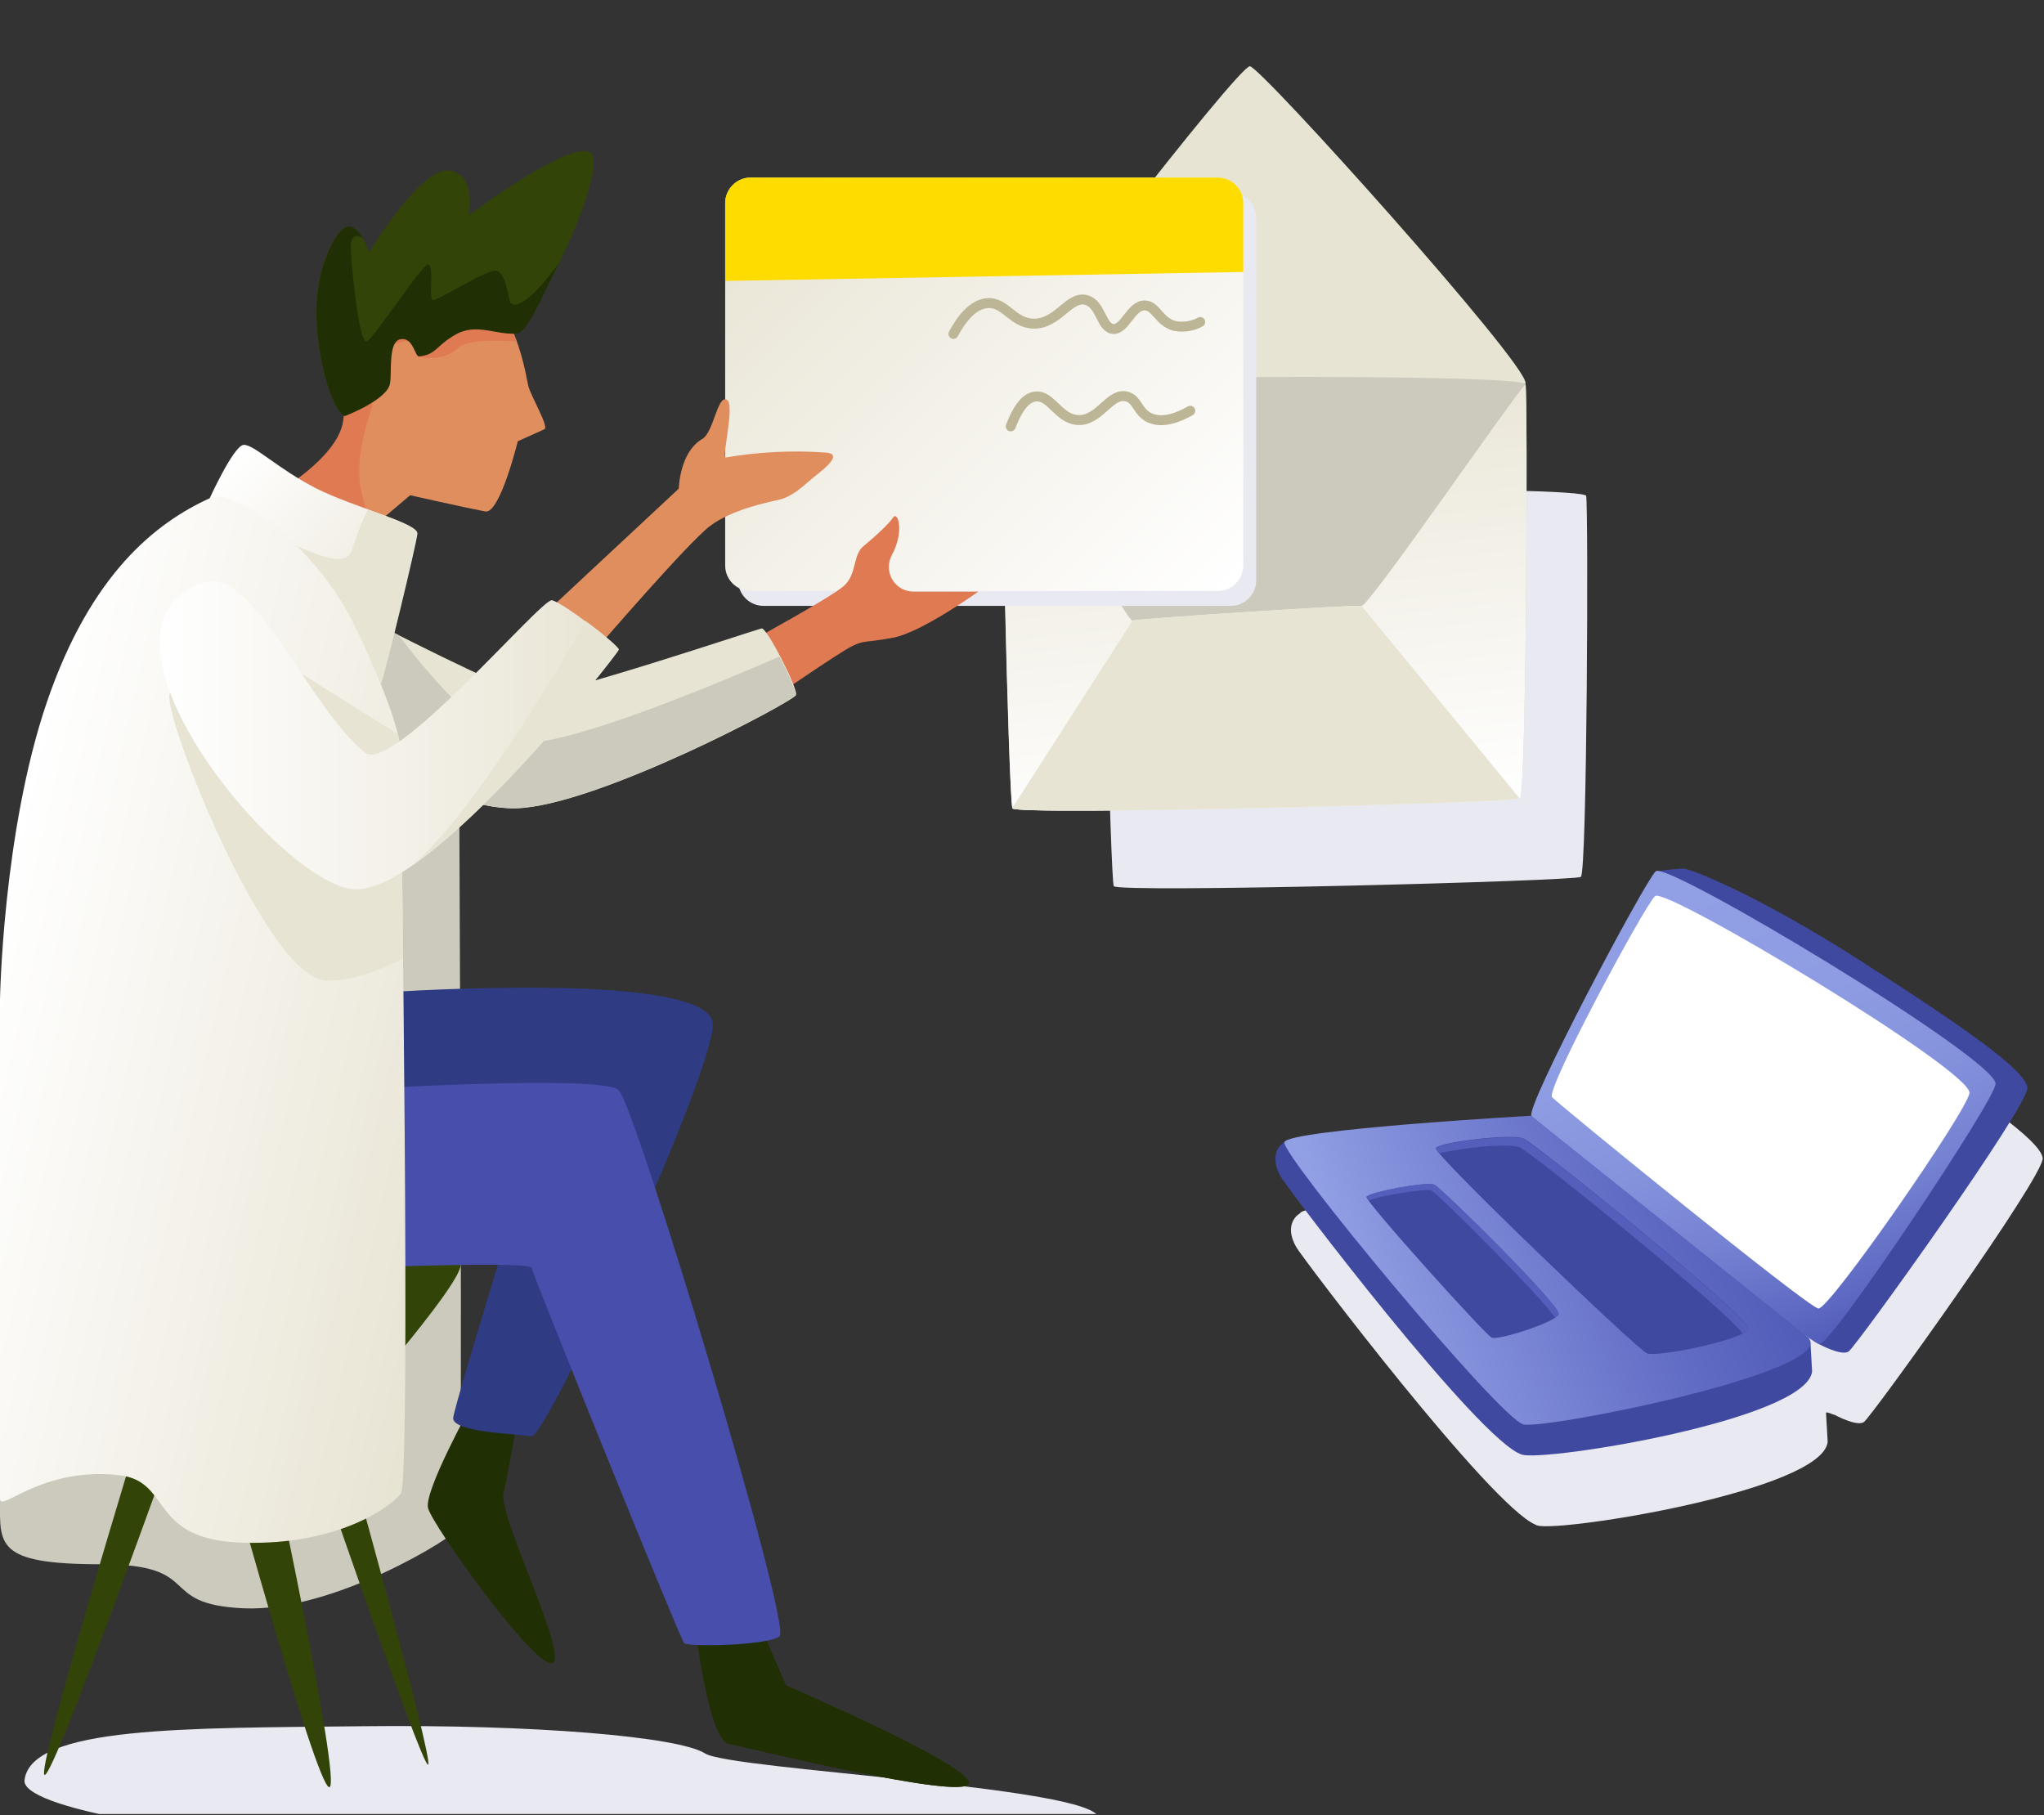 <svg width="617" height="548" viewBox="0 0 617 548" fill="none" xmlns="http://www.w3.org/2000/svg">
<rect x="0" y="0" width="617" height="548" fill="#333333" stroke="none"/>
<g clip-path="url(#clip0)">
<path d="M7.399 537.401C6.499 545.501 55.299 555.001 126.699 557.601C198.099 560.201 164.199 571.401 244.699 566.401C325.199 561.401 332.199 558.201 331.599 548.801C330.999 539.401 220.599 534.301 212.799 529.301C204.999 524.301 161.699 520.501 109.099 521.101C56.499 521.701 9.299 521.001 7.399 537.401Z" fill="#E9E9F2"/>
<path d="M478.8 149.701C479.5 153.401 479.1 263.401 477.2 264.701C475.3 266.001 337.2 269.601 336.2 267.501C335.2 265.401 332.4 152.001 333.9 149.701C335.4 147.401 478.2 146.601 478.8 149.701Z" fill="#E9E9F2"/>
<path d="M315.5 124.101C315.5 124.101 302.8 120.201 303 115.601C303.2 111.001 373.9 19.701 377.3 20.001C380.7 20.301 460.5 109.201 460.5 115.601C460.5 122.001 315.5 124.101 315.5 124.101Z" fill="#E8E4D4"/>
<path d="M460.5 116.001C461.2 120.001 460.8 239.601 458.8 241.001C456.8 242.401 306.6 246.301 305.6 244.001C304.6 241.701 301.5 118.501 303 116.001C304.5 113.501 459.9 112.601 460.5 116.001Z" fill="#CCCABD"/>
<path d="M411 182.901C408.9 182.501 344.4 186.701 341.9 187.301C339.4 187.901 303 116.001 303 116.001C301.5 118.501 304.5 241.701 305.6 244.001C306.7 246.301 456.8 242.401 458.8 241.001C460.8 239.601 461.2 120.001 460.5 116.001C457.1 119.201 413.1 183.301 411 182.901Z" fill="url(#paint0_linear)"/>
<path d="M411 182.901C408.9 182.501 344.4 186.701 341.9 187.301L305.5 244.001C306.5 246.301 456.7 242.401 458.7 241.001L411 182.901Z" fill="#E8E4D4"/>
<path d="M210 492.001C210 492.001 214 525.201 220 526.401C226 527.601 290.8 543.601 292.4 538.401C294 533.201 237.2 508.801 237.2 508.801L227.2 485.501L210 492.001Z" fill="#212F04"/>
<path d="M77.4 153.101C76.4 152.901 104.6 143.201 106.4 130.001C108.2 116.801 107.2 87.901 130.2 84.601C153.2 81.301 157.799 108.101 159.399 116.201C160.099 119.501 165.9 128.901 164.3 129.601C162.7 130.301 156.3 133.201 156.3 133.201C156.3 133.201 150.9 155.201 146.5 154.401C142.1 153.601 123.8 149.501 123.8 149.501L104 166.301L77.4 153.101Z" fill="#E18E5F"/>
<path d="M108.4 142.001C108.6 132.601 112.4 122.601 112.4 122.601L111.7 105.301L122.2 103.101L130.4 102.801C130.4 102.801 124.8 106.601 126.3 107.501C127.8 108.401 134.6 108.701 138.1 105.201C141.6 101.701 156 103.101 156 103.101C156 103.101 148.4 81.701 130.1 84.401C107.1 87.801 105.4 113.801 103.6 127.001C101.8 140.201 76.2 152.801 77.3 153.001L103.9 166.201L112.3 159.001C110.6 154.301 108.3 147.501 108.4 142.001Z" fill="#E07A52"/>
<path d="M230.5 58.101H371.5C375.7 58.101 379.2 61.501 379.2 65.801V175.201C379.2 179.401 375.8 182.901 371.5 182.901H230.5C226.3 182.901 222.8 179.501 222.8 175.201V65.801C222.8 61.601 226.2 58.101 230.5 58.101Z" fill="#E9E9F2"/>
<path d="M226.6 53.601H367.6C371.8 53.601 375.3 57.001 375.3 61.301V170.701C375.3 174.901 371.9 178.401 367.6 178.401H226.6C222.4 178.401 218.9 175.001 218.9 170.701V61.301C218.9 57.101 222.4 53.601 226.6 53.601Z" fill="url(#paint1_linear)"/>
<path d="M375.3 61.301C375.3 57.101 371.9 53.601 367.6 53.601H226.6C222.4 53.601 218.9 57.001 218.9 61.301V84.801L375.3 82.101V61.301Z" fill="#FFDC00"/>
<path d="M287.8 100.801C290.1 96.501 293.5 91.901 298 91.501C303.5 91.101 305.6 97.501 311.9 97.701C319.4 97.901 322.8 89.001 328 90.601C332.4 91.901 332.4 99.001 336 99.301C339.6 99.601 341.4 92.101 345.6 92.201C349 92.301 349.8 97.101 354.6 98.401C357.2 98.901 360 98.501 362.3 97.201" stroke="#BCB596" stroke-width="3" stroke-linecap="round" stroke-linejoin="round"/>
<path d="M305.1 128.701C306.7 124.601 309 120.101 312.5 119.701C317.3 119.101 319.5 126.601 325.5 126.801C332 127.001 335 118.401 340.1 119.701C343.4 120.501 343.3 124.501 347.2 126.201C351.1 127.901 356 125.901 359.3 124.001" stroke="#BCB596" stroke-width="3" stroke-linecap="round" stroke-linejoin="round"/>
<path d="M227.1 193.301C227.1 193.301 250.7 180.401 254.7 176.901C258.7 173.401 257.4 167.501 260.6 164.901C263.8 162.301 268.3 158.201 269.6 156.201C270.9 154.201 273.2 160.101 269.2 167.601L269.1 167.801C267.3 171.501 268.7 175.901 272.4 177.801C273.4 178.301 274.6 178.601 275.8 178.601H295.3C295.3 178.601 278.2 190.901 269.6 192.501C261 194.101 261 193.201 257.3 195.001C253.6 196.801 235.3 209.401 235.3 209.401L227.1 193.301Z" fill="#E07A52"/>
<path d="M111.6 187.301C111.6 187.301 153.6 209.001 160.3 209.801C167 210.601 228.3 190.001 229.9 189.701C231.5 189.401 240.9 207.901 240.3 209.801C239.7 211.701 179.8 243.501 155.7 244.001C131.6 244.501 90.1 216.701 89.9 211.601C89.7 206.501 111.6 187.301 111.6 187.301Z" fill="#E8E4D4"/>
<path d="M156 224.101C144.7 222.101 128.4 202.401 120.3 191.701C115.1 189.101 111.5 187.201 111.5 187.201C111.5 187.201 89.5 206.501 89.7 211.601C89.9 216.701 131.5 244.501 155.5 244.001C179.5 243.501 239.6 211.601 240.1 209.801C240.4 208.801 237.9 203.201 235.3 198.201C219.5 205.101 169.1 226.501 156 224.101Z" fill="#CCCABD"/>
<path d="M-0 452.501C-0 466.201 -1.6 472.201 30.3 472.201C62.2 472.201 46.6 484.301 73.6 485.501C100.6 486.701 137.4 463.901 138.6 461.201C139.8 458.501 138.6 246.901 138.6 232.901C138.6 218.901 107.9 190.601 107.9 190.601C107.9 190.601 -0 439.601 -0 452.501Z" fill="#CCCABD"/>
<path d="M65.9 376.601C65.9 376.601 139.099 375.101 139.099 381.701C139.099 388.301 102.499 429.501 102.499 429.501C102.499 429.501 131.399 532.701 129.199 532.701C126.999 532.701 92.299 431.001 92.299 431.001H80.1C80.1 431.001 103.499 539.501 99.4 539.501C95.299 539.501 65.9 431.601 65.9 431.601H53.7C53.7 431.601 16.599 535.801 13.499 535.801C10.399 535.801 42.499 431.001 42.499 431.001C42.499 431.001 24.299 387.801 26 383.601C27.7 379.401 38.9 376.701 65.9 376.601Z" fill="#324407"/>
<path d="M63.3 150.401C63.3 150.401 70.5 134.601 73.5 134.301C76.5 134.001 84 141.601 95.4 147.401C106.8 153.201 126.3 157.901 126 161.101C125.7 164.301 116 204.401 115 206.401C114 208.401 63.3 150.401 63.3 150.401Z" fill="url(#paint2_linear)"/>
<path d="M142.4 424.001C142.4 424.001 128 450.001 129.2 455.201C130.4 460.401 162 504.401 166.8 502.001C171.6 499.601 150.4 457.601 152 450.801C153.6 444.001 156 429.201 156 429.201L142.4 424.001Z" fill="#212F04"/>
<path d="M210 492.001C210 492.001 214 525.201 220 526.401C226 527.601 290.8 543.601 292.4 538.401C294 533.201 237.2 508.801 237.2 508.801L227.2 485.501L210 492.001Z" fill="#212F04"/>
<path d="M117.5 299.501C117.5 299.501 216 292.701 215.2 309.501C214.4 326.301 164.8 434.401 160.4 433.601C156 432.801 136.4 432.401 136.8 428.001C137.2 423.601 166.4 329.201 166.4 329.201H111.5L117.5 299.501Z" fill="#2F3B82"/>
<path d="M103.6 329.101C103.6 329.101 181.7 324.101 186.8 329.101C191.9 334.101 239.3 491.201 235.3 494.001C231.3 496.801 207.7 497.201 206.5 496.001C205.3 494.801 160.9 385.101 160.5 382.801C160.1 380.501 106.9 382.801 106.9 382.801L103.6 329.101Z" fill="#474EAB"/>
<path d="M111.1 153.901C108.9 157.801 107.7 161.901 106.1 166.301C104.4 171.001 97.3 168.201 87.6 164.001C97.1 174.401 114.5 207.201 114.8 206.501C115.8 204.501 125.5 164.401 125.8 161.201C126.1 159.201 119.2 156.801 111.1 153.901Z" fill="#E8E4D4"/>
<path d="M63.3 150.401C47.3 157.701 27.399 173.001 14.1 212.101C0.8 251.201 -0 301.801 -0 301.801V452.401C-0 456.801 12.3 442.701 35.9 445.301C52.2 447.101 44.499 464.901 73.4 465.701C102.3 466.501 117.9 454.801 121 450.901C124.1 447.001 121 240.901 121 227.701C121 220.001 113.9 203.301 107.9 190.601C101.7 177.301 92.2 165.801 80.499 157.001C73.9 152.101 67.299 148.601 63.3 150.401Z" fill="url(#paint3_linear)"/>
<path d="M121 227.701C120.9 225.601 120.6 223.601 120.1 221.601L74.3 192.901L51.4 209.201C47.6 212.201 80.1 295.401 98.4 296.001C106.1 296.201 114.5 293.001 121.7 289.301C121.3 257.201 121 232.001 121 227.701Z" fill="#E8E4D4"/>
<path d="M166.4 183.401L204.9 147.501C204.9 147.501 205.1 136.501 212 132.501C215.4 130.501 216.5 119.501 219.3 120.601C222.1 121.701 217.7 138.301 219.1 138.101C229 136.401 239.1 135.901 249.1 136.601C255.6 137.001 247 142.801 244.5 145.001C242 147.201 238.7 150.101 235 150.901C231.3 151.701 220.8 153.901 214.3 158.801C207.8 163.701 180.9 194.901 180.9 194.901L166.4 183.401Z" fill="#E18E5F"/>
<path d="M61.2 175.901C76.4 170.401 93.2 213.701 110.2 227.201C118.6 233.801 163.4 180.601 166.6 181.201C169.8 181.801 187 195.001 186.7 196.201C186.4 197.401 129.1 271.001 106.3 268.401C83.499 265.801 21.5 190.201 61.2 175.901Z" fill="url(#paint4_linear)"/>
<path d="M186.8 196.101C186.9 195.501 182 191.301 176.8 187.501C168.7 201.701 143.5 244.401 125.1 260.701C151.4 242.301 186.6 197.001 186.8 196.101Z" fill="#E8E4D4"/>
<path d="M103.999 125.601C99.699 123.301 95.399 106.801 95.399 93.901C95.399 81.001 101.299 68.701 105.099 68.401C108.899 68.101 111.399 76.201 111.399 76.201C111.399 76.201 126.999 50.301 135.599 51.501C144.199 52.701 141.399 65.101 141.399 65.101C141.399 65.101 171.699 42.301 178.099 46.001C184.499 49.701 161.299 99.201 154.999 99.701C148.699 100.201 143.599 97.301 137.499 100.901C131.399 104.501 124.499 98.601 119.199 99.301C117.899 99.501 117.999 110.801 114.199 111.601C110.399 112.401 109.199 112.001 108.499 115.301C107.399 118.901 105.999 122.401 103.999 125.601Z" fill="#324407"/>
<path d="M153.9 91.001C153.5 89.901 152.6 82.201 149.8 81.701C147 81.201 132.2 90.801 130.7 90.601C129.2 90.401 131.3 79.301 129.1 79.901C126.9 80.501 113.4 101.401 110.8 103.001C108.2 104.601 105.6 76.001 105.9 73.601C106.1 71.701 107.4 70.401 109.5 71.901C108.4 70.001 106.9 68.301 105.2 68.401C101.4 68.601 95.499 81.001 95.499 93.901C95.499 106.801 99.7 123.301 104.1 125.601C104.1 125.601 116.7 120.801 117.7 115.901C118.4 112.701 117 103.101 120.9 102.401C124.8 101.701 125.2 107.701 126.5 107.601C131.8 107.001 131.3 104.601 137.5 101.001C143.7 97.401 149.8 101.201 156.1 100.701C158.9 100.501 163.1 90.801 168.6 79.601C158.9 92.801 154.7 93.101 153.9 91.001Z" fill="#212F04"/>
<path d="M392.4 366.301C393.4 362.601 466.9 358.301 466.9 358.301C464.8 356.001 501.1 287.701 504.4 284.401C504.6 284.301 504.9 284.201 505.1 284.301C507.7 283.901 510.2 283.601 512.8 283.501C514.9 283.601 534.8 291.201 566 311.201C597.2 331.201 616 344.301 616.6 349.601C617.2 354.901 564.8 427.901 562.6 429.301C560.4 430.701 553.8 427.101 553.8 427.101C553.4 427.101 551.2 426.001 551.2 426.501L551.7 435.301C550 450.001 471 462.601 464.1 460.501C463.9 460.501 463.8 460.401 463.6 460.301C450 454.801 393.2 379.801 391.3 376.501C387.4 369.701 391.7 366.601 392.4 366.301Z" fill="#E9E9F2"/>
<path d="M549.2 405.801C549.2 405.801 555.8 409.401 558 408.001C560.2 406.601 612.6 333.601 612 328.301C611.4 323.001 592.6 309.901 561.4 289.901C530.2 269.901 510.3 262.301 508.3 262.201C505.5 262.301 502.7 262.601 499.9 263.101L549.2 405.801Z" fill="#4049A0"/>
<path d="M602.4 327.201C602.8 319.701 503.2 259.801 499.8 263.001C496.4 266.201 460.2 334.501 462.3 336.901C464.4 339.301 545.7 405.401 549.2 405.801C552.7 406.201 602.1 332.301 602.4 327.201Z" fill="url(#paint5_linear)"/>
<path d="M547 414.001L546.5 405.201L461.7 346.001C461.7 346.001 397.4 341.301 387.7 344.801C387 345.101 382.7 348.201 386.6 355.201C388.5 358.601 446.6 435.201 459.4 439.101C466.3 441.301 545.3 428.601 547 414.001Z" fill="#4049A0"/>
<path d="M545.8 403.701L462.2 336.801C462.2 336.801 388.7 341.001 387.7 344.801C386.7 348.601 452.9 428.501 459.9 430.001C466.9 431.501 555.4 413.901 545.8 403.701Z" fill="url(#paint6_linear)"/>
<path d="M594.5 329.901C594.8 322.901 502.8 267.601 499.6 270.501C496.4 273.401 466.5 329.001 468.5 331.201C470.5 333.401 545.6 394.601 548.9 395.001C552.2 395.401 594.3 334.701 594.5 329.901Z" fill="white"/>
<path d="M527.8 401.101C527.2 404.201 500.3 409.901 497.1 408.501C493.9 407.101 432.7 348.401 433.4 346.601C434.1 344.801 456.4 342.101 460 343.701C463.6 345.301 528.4 397.701 527.8 401.101Z" fill="#4049A0"/>
<path d="M434.4 348.201C433.7 347.301 433.3 346.801 433.4 346.701C434.1 344.901 456.4 342.201 460 343.801C463.6 345.401 528.4 397.801 527.8 401.201C527.7 401.601 527.1 402.101 526.1 402.601C519.8 394.301 462.2 347.801 458.8 346.401C455.9 344.901 440.1 346.601 434.4 348.201Z" fill="#545FBB"/>
<path d="M470.5 396.701C470 399.001 452.3 404.701 450.3 403.801C448.3 402.901 412 362.601 412.5 361.301C413 360.001 430.6 356.601 432.9 357.601C435.2 358.601 471.1 394.101 470.5 396.701Z" fill="#4049A0"/>
<path d="M413.1 362.401C412.7 361.801 412.5 361.401 412.5 361.301C413.1 359.901 430.6 356.601 432.9 357.601C435.2 358.601 471.1 394.201 470.5 396.701C470.4 397.001 470 397.401 469.4 397.801C465.8 392.001 434.2 360.401 432.1 359.401C430.2 358.701 416.9 360.901 413.1 362.401Z" fill="#545FBB"/>
</g>
<defs>
<linearGradient id="paint0_linear" x1="390.216" y1="248.294" x2="375.502" y2="108.379" gradientUnits="userSpaceOnUse">
<stop stop-color="white"/>
<stop offset="0.99" stop-color="#E8E4D4"/>
<stop offset="1" stop-color="#E8E4D4"/>
</linearGradient>
<linearGradient id="paint1_linear" x1="229.083" y1="47.991" x2="365.174" y2="184.082" gradientUnits="userSpaceOnUse">
<stop stop-color="#E8E4D4"/>
<stop offset="0.01" stop-color="#E8E4D4"/>
<stop offset="1" stop-color="white"/>
</linearGradient>
<linearGradient id="paint2_linear" x1="69.546" y1="137.892" x2="128.671" y2="191.126" gradientUnits="userSpaceOnUse">
<stop stop-color="white"/>
<stop offset="0.99" stop-color="#E8E4D4"/>
<stop offset="1" stop-color="#E8E4D4"/>
</linearGradient>
<linearGradient id="paint3_linear" x1="-5.5" y1="292.572" x2="149.379" y2="328.322" gradientUnits="userSpaceOnUse">
<stop stop-color="white"/>
<stop offset="0.99" stop-color="#E8E4D4"/>
<stop offset="1" stop-color="#E8E4D4"/>
</linearGradient>
<linearGradient id="paint4_linear" x1="48.256" y1="221.853" x2="186.757" y2="221.853" gradientUnits="userSpaceOnUse">
<stop stop-color="white"/>
<stop offset="0.99" stop-color="#E8E4D4"/>
<stop offset="1" stop-color="#E8E4D4"/>
</linearGradient>
<linearGradient id="paint5_linear" x1="559.781" y1="401.631" x2="504.26" y2="260.695" gradientUnits="userSpaceOnUse">
<stop stop-color="#525DBA"/>
<stop offset="0.09" stop-color="#606CC4"/>
<stop offset="0.26" stop-color="#7682D2"/>
<stop offset="0.45" stop-color="#8593DD"/>
<stop offset="0.66" stop-color="#8E9CE3"/>
<stop offset="0.94" stop-color="#919FE5"/>
</linearGradient>
<linearGradient id="paint6_linear" x1="523.441" y1="354.495" x2="405.904" y2="400.805" gradientUnits="userSpaceOnUse">
<stop stop-color="#525DBA"/>
<stop offset="0.28" stop-color="#616CC4"/>
<stop offset="0.82" stop-color="#8795DE"/>
<stop offset="0.94" stop-color="#919FE5"/>
</linearGradient>
<clipPath id="clip0">
<rect width="616.7" height="547.6" fill="white"/>
</clipPath>
</defs>
</svg>
